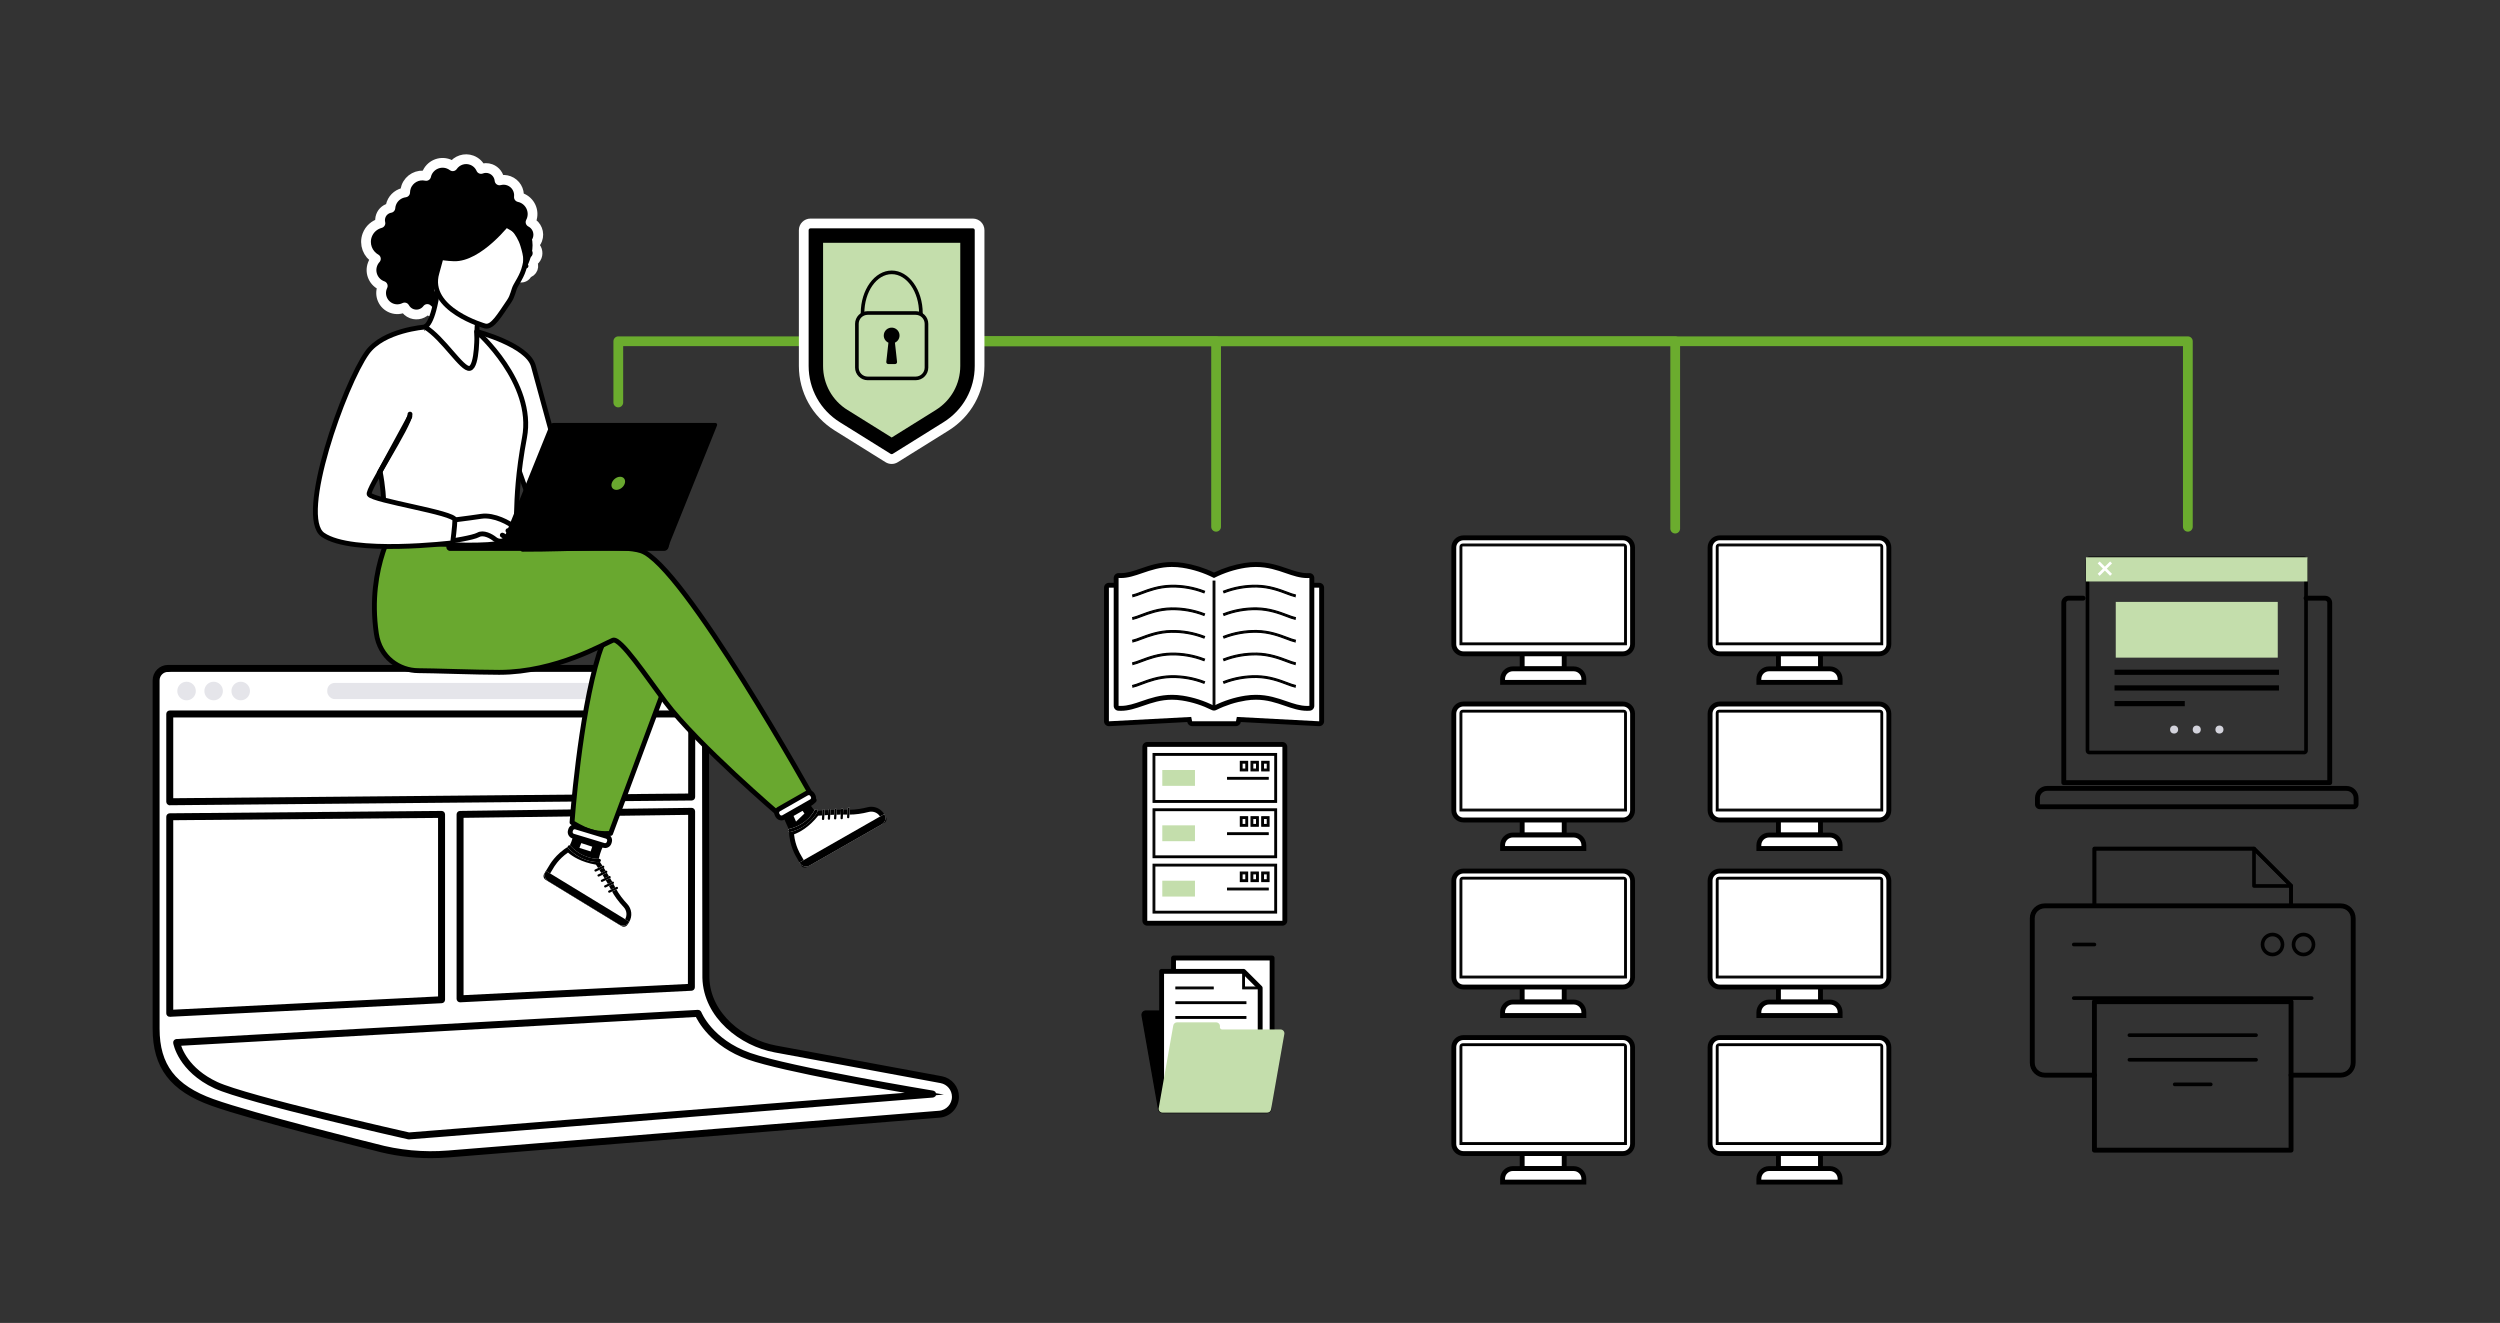 <?xml version="1.0" encoding="UTF-8"?>
<svg id="Ebene_5" data-name="Ebene 5" xmlns="http://www.w3.org/2000/svg" viewBox="0 0 1025 542.41">
  <rect x="0" y="0" width="1025" height="542.41" fill="#333333" stroke="none"/>
  <defs>
    <style>
      .cls-1, .cls-2, .cls-3, .cls-4, .cls-5, .cls-6, .cls-7, .cls-8 {
        stroke: #000;
      }

      .cls-1, .cls-2, .cls-6, .cls-7 {
        stroke-miterlimit: 10;
      }

      .cls-9, .cls-4 {
        fill: #69a82f;
      }

      .cls-10, .cls-2, .cls-3 {
        fill: #fff;
      }

      .cls-11 {
        fill: #e5e5ea;
      }

      .cls-12 {
        fill: #c4deac;
      }

      .cls-13 {
        fill: #d3d3dc;
      }

      .cls-2, .cls-3, .cls-4, .cls-5, .cls-7 {
        stroke-width: 2px;
      }

      .cls-3, .cls-4, .cls-5, .cls-14, .cls-8, .cls-15 {
        stroke-linecap: round;
        stroke-linejoin: round;
      }

      .cls-5, .cls-14, .cls-8 {
        fill: none;
      }

      .cls-14 {
        stroke: #6bac2e;
      }

      .cls-14, .cls-15 {
        stroke-width: 4px;
      }

      .cls-6 {
        stroke-width: .5px;
      }

      .cls-8 {
        stroke-width: 1.5px;
      }

      .cls-15 {
        stroke: #fff;
      }
    </style>
  </defs>
  <g id="Graphene_technologies" data-name="Graphene technologies">
    <g>
      <g>
        <g>
          <path class="cls-10" d="m385.16,456.83l-201.39,16.31c-10.15.82-20.37-.14-30.2-2.84,0,0-49.41-12.16-66.57-18.33-17.41-6.26-23.01-16.11-23.01-30.21v-142.82c0-2.7,2.19-4.88,4.88-4.88h215.46c2.7,0,4.88,2.19,4.88,4.88l.18,121.95c.37,14.8,13.91,26.5,28.47,29.2l68.01,12.59c3.39.63,5.85,3.58,5.85,7.03,0,3.72-2.86,6.82-6.57,7.13Z"/>
          <path class="cls-7" d="m176.7,473.85c-7.84,0-15.63-1.05-23.23-3.15-.48-.12-49.62-12.23-66.6-18.34-16.33-5.87-23.29-15.03-23.29-30.61v-142.82c0-2.93,2.38-5.31,5.31-5.31h215.46c2.93,0,5.31,2.38,5.31,5.31l.18,121.95c.39,15.38,14.78,26.3,28.12,28.77l68.01,12.59c3.59.67,6.2,3.8,6.2,7.45,0,3.92-3.06,7.24-6.96,7.55l-201.39,16.31c-2.37.19-4.75.29-7.11.29Zm-107.82-199.37c-2.46,0-4.45,2-4.45,4.46v142.82c0,15.16,6.8,24.08,22.72,29.8,16.94,6.09,66.04,18.19,66.53,18.32,9.81,2.7,19.92,3.65,30.06,2.83l201.39-16.31c3.46-.28,6.17-3.22,6.17-6.7,0-3.24-2.31-6.02-5.49-6.61l-68.01-12.59c-13.68-2.53-28.42-13.77-28.82-29.61l-.18-121.96c0-2.46-2-4.46-4.45-4.46H68.88Z"/>
        </g>
        <g>
          <ellipse class="cls-11" cx="76.49" cy="283.32" rx="3.8" ry="3.81"/>
          <ellipse class="cls-11" cx="87.59" cy="283.32" rx="3.8" ry="3.81"/>
          <ellipse class="cls-11" cx="98.69" cy="283.32" rx="3.8" ry="3.81"/>
        </g>
        <rect class="cls-11" x="134.17" y="280" width="125.85" height="6.63" rx="3.06" ry="3.06"/>
        <path class="cls-7" d="m69.6,415.9c-.11,0-.22-.04-.3-.12-.09-.08-.13-.19-.13-.31v-80.59c0-.24.19-.43.43-.43l111.43-.97c.12,0,.22.04.31.12.08.08.13.19.13.3v75.99c0,.23-.18.42-.41.43l-111.43,5.57s-.01,0-.02,0Zm.43-80.59v79.71l110.57-5.53v-75.15l-110.57.96Z"/>
        <path class="cls-7" d="m188.63,409.95c-.11,0-.22-.04-.3-.12-.09-.08-.13-.19-.13-.31v-75.61c0-.23.19-.43.42-.43l94.93-1.26c.11,0,.23.04.31.12.08.08.13.19.13.31l-.1,72.13c0,.23-.18.42-.41.43l-94.83,4.74s-.01,0-.02,0Zm.43-75.62v74.74l93.98-4.7.1-71.29-94.07,1.25Z"/>
        <path class="cls-7" d="m69.6,329.14c-.11,0-.22-.04-.3-.12-.08-.08-.13-.19-.13-.3v-35.99c0-.24.19-.43.43-.43h214.03c.11,0,.22.05.3.13.08.08.13.19.13.3l-.05,34.05c0,.24-.19.43-.43.43l-213.97,1.94h0Zm.43-35.99v35.13l213.12-1.94.05-33.19H70.03Z"/>
      </g>
      <path class="cls-7" d="m167.62,466.16s-.06,0-.09-.01c-.66-.15-66.55-14.98-79.16-20.83-14.47-6.73-16.36-17.71-16.37-17.82-.02-.12.01-.24.09-.34.08-.09.19-.15.31-.16l213.79-11.96c.19-.01.36.1.43.28.04.12,4.59,11.65,20.71,17.34,16.29,5.75,74.55,15.39,75.14,15.49.21.04.37.22.36.44,0,.22-.18.39-.39.41l-214.77,17.16s-.02,0-.03,0Zm-94.67-38.33c.53,2.12,3.44,10.97,15.78,16.71,12.35,5.74,76.53,20.22,78.92,20.76l211.25-16.88c-12.81-2.17-57.8-9.99-71.86-14.95-15.06-5.32-20.27-15.68-21.11-17.55l-212.99,11.91Z"/>
    </g>
    <g>
      <path class="cls-15" d="m218.72,100.57c.7-.61,1.26-1.4,1.61-2.33,1.04-2.79-.21-5.86-2.81-7.17.14-.27.27-.54.38-.83,1.37-3.68-.5-7.77-4.18-9.14-.32-.12-.65-.21-.97-.28.34-2.84-1.28-5.65-4.08-6.69-1.29-.48-2.63-.51-3.86-.17-.2-2.07-1.54-3.94-3.61-4.72-1.34-.5-2.74-.45-3.97.03-.7-1.6-2.02-2.92-3.78-3.58-2.93-1.09-6.13.01-7.82,2.47-.52-.39-1.11-.72-1.75-.96-3.58-1.33-7.57.49-8.91,4.07-.11.28-.18.57-.25.86-3.4-.77-6.92,1.07-8.17,4.42-.29.78-.42,1.57-.44,2.35-2.48.31-4.71,1.96-5.64,4.46-.23.62-.36,1.26-.41,1.89-1.73.3-3.26,1.48-3.91,3.24-.37,1-.41,2.05-.17,3.01-2.41.64-4.49,2.4-5.42,4.91-1.38,3.72.2,7.81,3.55,9.7-.58.63-1.05,1.38-1.36,2.23-1.33,3.56.49,7.52,4.05,8.85.04.02.09.03.13.04-.09.19-.18.38-.25.58-1.28,3.44.47,7.27,3.91,8.55,1.8.67,3.71.5,5.3-.3.62,1.13,1.62,2.06,2.92,2.54,2.37.88,4.97.03,6.39-1.92.51.55,1.15,1,1.91,1.29,2.56.95,5.41-.35,6.36-2.91.95-2.56-.35-5.41-2.91-6.36-.17-.06-.34-.11-.51-.16l31.09-17.97c.51.44,1.1.81,1.77,1.06.03.01.05.02.08.03-.14.23-.27.48-.37.74-.61,1.64-.08,3.42,1.2,4.48-.36.31-.65.71-.82,1.19-.06.17-.11.35-.14.53-.75.25-1.38.82-1.67,1.61-.52,1.39.19,2.93,1.58,3.45,1.39.52,2.93-.19,3.45-1.58.02-.04.03-.08.04-.13.98-.18,1.84-.85,2.21-1.85.35-.94.18-1.94-.35-2.7.9-.43,1.64-1.2,2.02-2.21.64-1.72.02-3.6-1.39-4.63Z"/>
      <g>
        <path class="cls-4" d="m277.07,269.78l-11.59,31.19-15.13,40.73s-4.11.4-8.04-.73c-3.62-1.05-7.78-3.78-7.78-3.78,0,0,3.15-43.73,10.99-68.84,2.01-6.44,5.32-11.66,7.8-14.59,12.15-14.36,23.76,16.02,23.76,16.02Z"/>
        <path class="cls-4" d="m262.86,225.82c-7.59-2.45-27.2-.54-48.59-.62l-4.56-7.51-47-3.67s-12.44,17.93-8.4,45.75c1.43,9.84,9.39,15.2,17.31,15.2,5.5,0,23.97.69,33.05.69,23.37,0,43.44-11.95,46.65-13.18,3-1.15,13.82,15.04,21.5,25.34,12.87,17.25,47.16,46.53,47.16,46.53,0,0,6.56-2.43,9.51-3.54,3.17-1.19,4.33-2.73,4.33-2.73,0,0-53.85-96.73-70.98-102.26Z"/>
        <path class="cls-3" d="m197.55,145.99c3.06,2.72-4.98,6.92-11.04,6.42-6.45-.53-14.07-17.78-13.99-17.78,2.38-.11,4.99-2.19,7-15.83l1.01.36,17.02,6.12s-2.03,5.4-2.03,10.66c0,3.09,1.2,9.3,2.03,10.04Z"/>
        <path class="cls-3" d="m195.52,135.95s20.79,5.4,23.17,14.12c2.38,8.72,15.84,58.03,15.84,58.03,0,0-9.01,8.22-13.76,3.46-4.76-4.76-17.85-50.51-17.85-50.51l-7.4-25.11Z"/>
        <path class="cls-3" d="m195.52,135.95s.34,14.31-2.92,15.08c-3.08.73-10.97-12.56-18.35-16.95-.7-.41-8.45,11.07-15.91,25.21-8.23,15.61-5.97,18.92-3.65,28.64.42,1.77.78,3.4,1.07,4.91,2.78,14.15.43,17.02,3.76,26.27.44,1.22,5.98,2.38,13.25,3.19,10.9,1.3,25.94,1.85,34.86.06-.02-.12-.08-.25-.16-.37.94-.28,1.69-.57,2.22-.81,3.81-1.76-.07-13.08,5.35-41.76,4.27-22.6-19.51-43.47-19.51-43.47Z"/>
        <path class="cls-3" d="m183.38,213.53s8.49-1.01,13.9-1.84c5.41-.83,11.82,2.91,13.48,4.34,1.66,1.43-.89,3.09-2.49,1.54,0,0,3.33,1.3,2.61,2.26s-3.62.71-4.93-.42c0,0,2.14.83,1.37,1.66-.77.83-2.79,1.31-4.4,0-1.6-1.31-4.75-2.97-6.83-1.78-2.08,1.19-11.46,2.59-11.46,2.59,0,0,.76-2.82-1.25-8.36Z"/>
        <path class="cls-3" d="m174.23,134.08s-17.08,1.26-23.71,10.51c-9.33,13.01-28.74,67.29-18.14,74.68,11.95,8.33,53.21,3.29,53.21,3.29,0,0,.91-7.01.92-9.41,0-2.93-33.38-7.81-35.12-10.43-1.16-1.73,16.71-28.5,16.71-32.92"/>
        <g>
          <g>
            <path class="cls-10" d="m325.73,340.23c-1.08-2.25-2.21-4.89-2.91-6.54l6.94-3.96c1.03,1.85,1.97,3.11,2.78,3.98l-6.82,6.53Z"/>
            <path d="m329.05,332.43c.26.39.51.76.77,1.11l-3.45,3.31c-.36-.8-.7-1.59-1.01-2.31l3.7-2.11m1.51-5.47l-10.28,5.86s2.9,7.13,4.87,10.72l10.48-10.04s-1.98-.24-5.07-6.54h0Z"/>
          </g>
          <g>
            <g>
              <path class="cls-10" d="m330,354.72c-.27,0-.52-.15-.65-.38l-1.99-3.49c-.05-.08-2.53-4.01-2.85-9.46,1.81-.55,6.15-2.36,10.44-7.91,1.44-.13,6.25-.51,10.94-.51.61,0,1.22,0,1.82.02.18,0,.36,0,.54,0,2.36,0,4.95-.36,7.7-1.06.43-.11.86-.16,1.3-.16,1.85,0,3.57.99,4.48,2.59l.64,1.13c.1.17.13.38.07.57-.05.19-.18.36-.35.46l-31.71,18.1c-.12.07-.24.1-.37.1Z"/>
              <path d="m357.24,332.77c1.49,0,2.88.8,3.61,2.09l.52.91-31.28,17.85-1.87-3.27s-.04-.06-.05-.09c-.02-.04-2.14-3.41-2.61-8.18,2.18-.81,6.07-2.82,9.9-7.64,1.8-.15,6.16-.47,10.43-.47.6,0,1.2,0,1.79.02.19,0,.38,0,.57,0,2.45,0,5.12-.37,7.95-1.09.34-.09.7-.13,1.05-.13m0-2c-.51,0-1.03.06-1.55.2-2.11.54-4.76,1.03-7.45,1.03-.17,0-.34,0-.52,0-.61-.01-1.22-.02-1.84-.02-5.7,0-11.47.56-11.47.56-5.39,7.2-10.94,8.09-10.94,8.09.11,6.24,3.01,10.73,3.01,10.73l1.99,3.49c.32.57.92.88,1.52.88.29,0,.59-.07.87-.23l31.71-18.1c.84-.48,1.13-1.55.65-2.39l-.64-1.13c-1.12-1.95-3.17-3.1-5.35-3.1h0Z"/>
            </g>
            <g>
              <path class="cls-10" d="m361.58,337.95l-29.72,16.96c-1.39.79-3.16.31-3.96-1.08l-.12-.21,34.76-19.84.12.21c.79,1.39.31,3.16-1.08,3.96Z"/>
              <path d="m362.54,333.79l-34.76,19.84.12.21c.54.94,1.51,1.46,2.52,1.46.49,0,.98-.12,1.44-.38l29.72-16.96c1.39-.79,1.88-2.57,1.08-3.96l-.12-.21h0Z"/>
            </g>
          </g>
          <g>
            <g>
              <rect class="cls-10" x="335.35" y="333.55" width="4.38" height=".93" rx=".43" ry=".43" transform="translate(-14.28 652.95) rotate(-86.89)"/>
              <path d="m341.17,332.45h0,0m-3.56-.62c-.23,0-.42.18-.43.41l-.19,3.52c-.01.24.17.44.41.45h.07s.02,0,.02,0c.23,0,.42-.18.43-.41l.19-3.52c.01-.24-.17-.44-.41-.45h-.07s-.02,0-.02,0h0Z"/>
            </g>
            <g>
              <rect class="cls-10" x="337.75" y="333.44" width="4.38" height=".93" rx=".43" ry=".43" transform="translate(-11.92 655.23) rotate(-86.89)"/>
              <path d="m343.57,332.34h0,0m-3.56-.62c-.23,0-.42.18-.43.41l-.19,3.52c-.01.24.17.44.41.45h.07s.02,0,.02,0c.23,0,.42-.18.43-.41l.19-3.52c.01-.24-.17-.44-.41-.45h-.07s-.02,0-.02,0h0Z"/>
            </g>
            <g>
              <rect class="cls-10" x="340.32" y="333.3" width="4.38" height=".93" rx=".43" ry=".43" transform="translate(-9.35 657.66) rotate(-86.89)"/>
              <path d="m346.13,332.2h0,0m-3.56-.62c-.23,0-.42.18-.43.41l-.19,3.52c-.01.24.17.44.41.45h.07s.02,0,.02,0c.23,0,.42-.18.43-.41l.19-3.52c.01-.24-.17-.44-.41-.45h-.07s-.02,0-.02,0h0Z"/>
            </g>
            <g>
              <rect class="cls-10" x="342.99" y="333.23" width="4.38" height=".93" rx=".43" ry=".43" transform="translate(-6.75 660.26) rotate(-86.89)"/>
              <path d="m348.8,332.13h0,0m-3.56-.62c-.23,0-.42.18-.43.41l-.19,3.52c-.01.24.17.44.41.45h.07s.02,0,.02,0c.23,0,.42-.18.43-.41l.19-3.52c.01-.24-.17-.44-.41-.45h-.07s-.02,0-.02,0h0Z"/>
            </g>
            <g>
              <rect class="cls-10" x="345.66" y="332.82" width="4.38" height=".93" rx=".43" ry=".43" transform="translate(-3.81 662.54) rotate(-86.89)"/>
              <path d="m351.47,331.72h0,0m-3.56-.62c-.23,0-.42.18-.43.41l-.19,3.52c-.01.24.17.44.41.45h.07s.02,0,.02,0c.23,0,.42-.18.43-.41l.19-3.52c.01-.24-.17-.44-.41-.45h-.07s-.02,0-.02,0h0Z"/>
            </g>
            <g>
              <path class="cls-10" d="m328.79,339.23c-1.36.77-2.97,1.45-4.86,1.91-.35.08-.71-.13-.8-.49-.09-.35.13-.71.49-.8,7.64-1.84,10.33-7.65,10.35-7.71.15-.33.54-.48.87-.33.33.15.48.54.33.87-.09.2-1.82,3.93-6.39,6.54Z"/>
              <path d="m337.63,333.8h0,0m-3.04-2.03c-.25,0-.49.14-.6.39-.03.06-2.72,5.86-10.35,7.71-.35.09-.57.44-.49.8.07.3.34.5.64.5.05,0,.1,0,.15-.02,1.89-.46,3.5-1.13,4.86-1.91,4.57-2.61,6.3-6.34,6.39-6.54.15-.33,0-.72-.33-.87-.09-.04-.18-.06-.27-.06h0Z"/>
            </g>
          </g>
          <g>
            <path class="cls-10" d="m320.4,335.37c-.62,0-1.2-.34-1.51-.87l-.22-.39c-.47-.83-.18-1.89.65-2.36l11.43-6.52c.26-.15.56-.23.86-.23.62,0,1.2.33,1.51.87l.22.39c.47.83.18,1.89-.65,2.36l-11.43,6.52c-.26.15-.56.23-.86.23Z"/>
            <path d="m331.6,325.99c.27,0,.51.14.64.37l.22.39c.2.35.08.8-.27,1l-11.43,6.52c-.11.06-.23.1-.36.1-.27,0-.51-.14-.64-.37l-.22-.39c-.2-.35-.08-.8.27-1l11.43-6.52c.11-.06.23-.1.36-.1m0-2c-.46,0-.92.12-1.35.36l-11.43,6.52c-1.31.75-1.77,2.42-1.02,3.73l.22.39c.5.88,1.43,1.38,2.38,1.38.46,0,.92-.12,1.35-.36l11.43-6.52c1.31-.75,1.77-2.42,1.02-3.73l-.22-.39c-.5-.88-1.43-1.38-2.38-1.38h0Z"/>
          </g>
        </g>
        <g>
          <g>
            <path class="cls-10" d="m234.68,348.83c1.26-2.08,1.91-4.16,2.25-5.73l8.57,2.8c-1.07,2.3-1.63,4.26-1.92,5.7l-8.9-2.78Z"/>
            <path d="m238.32,345.67l4.5,1.47c-.26.68-.48,1.33-.66,1.94l-4.6-1.44c.3-.68.55-1.34.76-1.97m-3.02-5.2s-.18,5.29-3.88,9.44l13.85,4.32s-.05-3.91,3.09-9.49l-13.06-4.27h0Z"/>
          </g>
          <g>
            <g>
              <path class="cls-10" d="m255.79,378.95c-.14,0-.27-.04-.39-.11l-31.17-19.02c-.35-.22-.47-.68-.25-1.03l2.09-3.43c.05-.09,2.29-4.15,6.9-7.06,1.35,1.32,5.04,4.25,11.97,5.32.91,1.36,4.19,6.31,6.6,10.94,1.16,2.22,2.81,4.48,4.9,6.71,1.6,1.7,1.87,4.26.67,6.23l-.68,1.11c-.14.23-.38.36-.65.36Z"/>
              <path d="m232.88,349.55c1.76,1.52,5.4,3.95,11.47,4.97,1.14,1.71,4.09,6.24,6.3,10.48,1.2,2.31,2.9,4.64,5.06,6.93,1.29,1.37,1.51,3.44.54,5.03l-.55.9-30.75-18.76,1.96-3.22s.04-.06.05-.09c.02-.04,1.91-3.5,5.9-6.23m.27-2.53c-5.41,3.12-7.94,7.82-7.94,7.82l-2.09,3.43c-.5.83-.24,1.91.58,2.41l31.17,19.02c.29.17.6.26.91.26.59,0,1.17-.3,1.5-.84l.68-1.11c1.45-2.37,1.11-5.41-.79-7.44-1.59-1.69-3.42-3.94-4.74-6.48-2.88-5.52-6.9-11.4-6.9-11.4-8.91-1.24-12.37-5.67-12.37-5.67h0Z"/>
            </g>
            <g>
              <path class="cls-10" d="m253.9,379.1l-29.21-17.82c-1.37-.83-1.8-2.62-.97-3.99l.12-.2,34.16,20.85-.12.2c-.83,1.37-2.62,1.8-3.99.97Z"/>
              <path d="m223.85,357.08l-.12.2c-.83,1.37-.4,3.15.97,3.99l29.21,17.82c.47.29.99.43,1.51.43.98,0,1.93-.49,2.48-1.39l.12-.2-34.16-20.85h0Z"/>
            </g>
          </g>
          <g>
            <g>
              <rect class="cls-10" x="243.55" y="355.68" width="4.38" height=".93" rx=".43" ry=".43" transform="translate(-130.46 142.36) rotate(-25.79)"/>
              <path d="m248.86,358.57h0,0m-1.55-3.64c-.06,0-.13.01-.19.04l-3.17,1.53c-.21.1-.3.36-.2.57l.03.06c.07.15.23.24.39.24.06,0,.13-.01.19-.04l3.17-1.53c.21-.1.3-.36.2-.57l-.03-.06c-.07-.15-.23-.24-.39-.24h0Z"/>
            </g>
            <g>
              <rect class="cls-10" x="244.8" y="357.73" width="4.38" height=".93" rx=".43" ry=".43" transform="translate(-131.22 143.1) rotate(-25.78)"/>
              <path d="m250.11,360.61h0,0m-1.55-3.64c-.06,0-.13.01-.19.04l-3.17,1.53c-.21.1-.3.36-.2.57l.03.06c.07.15.23.24.39.24.06,0,.13-.01.19-.04l3.17-1.53c.21-.1.3-.36.2-.57l-.03-.06c-.07-.15-.23-.24-.39-.24h0Z"/>
            </g>
            <g>
              <rect class="cls-10" x="246.17" y="359.91" width="4.38" height=".93" rx=".43" ry=".43" transform="translate(-132.03 143.91) rotate(-25.78)"/>
              <path d="m251.48,362.79h0,0m-1.55-3.64c-.06,0-.13.01-.19.04l-3.17,1.53c-.21.1-.3.36-.2.57l.03.06c.07.15.23.24.39.24.06,0,.13-.01.19-.04l3.17-1.53c.21-.1.3-.36.2-.57l-.03-.06c-.07-.15-.23-.24-.39-.24h0Z"/>
            </g>
            <g>
              <rect class="cls-10" x="247.52" y="362.21" width="4.38" height=".93" rx=".43" ry=".43" transform="translate(-132.9 144.73) rotate(-25.78)"/>
              <path d="m252.83,365.09h0,0m-1.55-3.64c-.06,0-.13.01-.19.04l-3.17,1.53c-.21.1-.3.36-.2.57l.03.06c.07.15.23.24.39.24.06,0,.13-.01.19-.04l3.17-1.53c.21-.1.3-.36.2-.57l-.03-.06c-.07-.15-.23-.24-.39-.24h0Z"/>
            </g>
            <g>
              <rect class="cls-10" x="249.17" y="364.35" width="4.38" height=".93" rx=".43" ry=".43" transform="translate(-133.66 145.66) rotate(-25.78)"/>
              <path d="m254.48,367.23h0,0m-1.55-3.64c-.06,0-.13.01-.19.04l-3.17,1.53c-.21.1-.3.36-.2.57l.03.06c.07.15.23.24.39.24.06,0,.13-.01.19-.04l3.17-1.53c.21-.1.3-.36.2-.57l-.03-.06c-.07-.15-.23-.24-.39-.24h0Z"/>
            </g>
            <g>
              <path class="cls-10" d="m236.94,351.01c-1.33-.81-2.7-1.9-4.02-3.33-.25-.27-.23-.69.04-.93.27-.25.68-.23.93.04,5.3,5.8,11.69,5.35,11.75,5.34.36-.03.68.24.71.6.03.36-.24.68-.6.71-.22.02-4.32.31-8.81-2.44Z"/>
              <path d="m245.97,356.12h0,0m-12.56-9.54c-.16,0-.32.06-.44.17-.27.25-.29.66-.04.93,1.31,1.43,2.68,2.52,4.02,3.33,3.63,2.22,7.01,2.45,8.28,2.45.3,0,.49-.01.53-.02.36-.03.63-.35.6-.71-.03-.34-.32-.61-.66-.61-.02,0-.04,0-.05,0,0,0-.14,0-.37,0-1.44,0-6.81-.36-11.38-5.35-.13-.14-.31-.21-.49-.21h0Z"/>
            </g>
          </g>
          <g>
            <path class="cls-10" d="m248.1,346.71c-.17,0-.34-.03-.5-.08l-12.59-3.81c-.44-.13-.81-.43-1.03-.84-.22-.41-.27-.88-.13-1.32l.13-.43c.22-.73.9-1.23,1.66-1.23.17,0,.34.03.5.08l12.59,3.81c.44.13.81.43,1.03.84.22.41.27.88.13,1.32l-.13.43c-.22.72-.9,1.23-1.66,1.23Z"/>
            <path d="m235.63,340h0c.07,0,.14.01.21.03l12.59,3.81c.39.12.61.53.49.91l-.13.43c-.11.36-.44.52-.7.52-.07,0-.14-.01-.21-.03l-12.59-3.81c-.25-.08-.38-.26-.43-.36-.05-.1-.13-.31-.06-.56l.13-.43c.11-.36.44-.52.7-.52m0-2c-1.17,0-2.26.76-2.61,1.94l-.13.43c-.44,1.44.38,2.97,1.82,3.41l12.59,3.81c.26.08.53.12.79.12,1.17,0,2.26-.76,2.61-1.94l.13-.43c.44-1.44-.38-2.97-1.82-3.41l-12.59-3.81c-.26-.08-.53-.12-.79-.12h0Z"/>
          </g>
        </g>
        <g>
          <path class="cls-3" d="m198.96,133.69s-24.27-6.75-19.84-21.8c4.43-15.05,4.29-26.06,19.97-22.39,15.68,3.67,17.38,10.33,16.73,15.68-.73,6.03-2.16,8.05-4.37,11.95-1.03,1.81-1.07,4.02-2.72,6.42-3.92,5.7-6.76,10.77-9.77,10.13Z"/>
          <path d="m209.7,91.2s-12.3,16.31-23.65,15.9c-11.35-.41-15.09-4.59-15.09-4.59,0,0,9.99-4.03,14.99-14.75-2.65.49,19.53-6.52,23.75,3.44Z"/>
          <path d="m207.55,92.18s4.24,3.34,5.85,8.75c1.24,4.17,1.98,6.88-.41,13.34,0,0,8.11-9.92,4.38-18.69-3.96-9.3-9.81-3.4-9.81-3.4Z"/>
        </g>
      </g>
      <g>
        <g>
          <path d="m205,224.81h68.72l20.26-50.38c.2-.49-.16-1.03-.69-1.03h-66.26c-.76,0-1.44.46-1.72,1.16l-20.31,50.25Z"/>
          <path d="m274.52,222.81h-89.98c-.85,0-1.53.69-1.53,1.53h0c0,.85.69,1.53,1.53,1.53h87.72c.86,0,1.6-.58,1.82-1.4l.44-1.66Z"/>
        </g>
        <path class="cls-9" d="m256.18,198.16c.43-1.48-.43-2.69-1.92-2.69-1.48,0-3.03,1.2-3.46,2.69-.43,1.48.43,2.69,1.92,2.69,1.48,0,3.03-1.2,3.46-2.69Z"/>
      </g>
    </g>
  </g>
  <line class="cls-5" x1="155.52" y1="193.84" x2="168.01" y2="170.86"/>
  <g>
    <g id="Noutbuk">
      <path class="cls-5" d="m854.08,245.25h-5.99c-1.07,0-1.94.85-1.94,1.88v73.75h109.04v-73.75c0-1.04-.87-1.88-1.94-1.88h-7.77"/>
      <path d="m962.03,324.24c1.64,0,2.97,1.33,2.97,2.97v2.57h-128.65v-2.57c0-1.64,1.33-2.97,2.97-2.97h122.72m0-2h-122.72c-2.74,0-4.97,2.23-4.97,4.97v2.57c0,1.1.9,2,2,2h128.65c1.1,0,2-.9,2-2v-2.57c0-2.74-2.23-4.97-4.97-4.97h0Z"/>
    </g>
    <g id="Okno">
      <g>
        <path d="m944.72,229.65v78.13h-88.1v-78.13h88.1m0-1.5h-88.1c-.83,0-1.5.67-1.5,1.5v78.13c0,.83.67,1.5,1.5,1.5h88.1c.83,0,1.5-.67,1.5-1.5v-78.13c0-.83-.67-1.5-1.5-1.5h0Z"/>
        <rect class="cls-12" x="867.46" y="246.78" width="66.42" height="22.85"/>
        <g>
          <rect class="cls-12" x="855.82" y="229.06" width="89.66" height="8.75"/>
          <path class="cls-12" d="m946.07,238.4h-90.83v-9.92h90.83v9.92Zm-89.66-1.17h88.49v-7.58h-88.49v7.58Z"/>
        </g>
      </g>
      <g>
        <circle class="cls-13" cx="891.38" cy="299.12" r="1.65"/>
        <circle class="cls-13" cx="900.67" cy="299.12" r="1.65"/>
        <circle class="cls-13" cx="909.97" cy="299.12" r="1.65"/>
      </g>
      <polygon class="cls-10" points="865.94 231 865.14 230.2 862.99 232.34 860.85 230.2 860.05 231 862.19 233.14 860.05 235.29 860.85 236.09 862.99 233.94 865.14 236.09 865.94 235.29 863.79 233.14 865.94 231"/>
      <g>
        <rect class="cls-1" x="867.46" y="275.06" width="66.42" height="1.13"/>
        <rect class="cls-1" x="867.46" y="281.49" width="66.42" height="1.13"/>
        <rect class="cls-1" x="867.46" y="287.92" width="27.8" height="1.13"/>
      </g>
    </g>
  </g>
  <path class="cls-8" d="m959.7,371.41h-20.37v-8.28l-15.19-15.19h-65.43v23.47h-20.37c-2.82,0-5.11,2.29-5.11,5.11v59.19c0,2.82,2.29,5.11,5.11,5.11h20.37v30.74h80.62v-30.74h20.37c2.82,0,5.11-2.29,5.11-5.11v-59.19c0-2.82-2.29-5.11-5.11-5.11Z"/>
  <g>
    <path class="cls-5" d="m858.71,440.81h-20.37c-2.82,0-5.11-2.29-5.11-5.11v-59.19c0-2.82,2.29-5.11,5.11-5.11h121.36c2.82,0,5.11,2.29,5.11,5.11v59.19c0,2.82-2.29,5.11-5.11,5.11h-20.37"/>
    <line class="cls-8" x1="850.25" y1="409.23" x2="947.79" y2="409.23"/>
    <rect class="cls-5" x="858.71" y="410.69" width="80.62" height="60.87"/>
    <line class="cls-8" x1="873.06" y1="424.42" x2="924.98" y2="424.42"/>
    <line class="cls-8" x1="873.06" y1="434.51" x2="924.98" y2="434.51"/>
    <line class="cls-8" x1="891.63" y1="444.59" x2="906.41" y2="444.59"/>
    <polygon class="cls-8" points="924.14 347.94 858.71 347.94 858.71 371.41 939.33 371.41 939.33 363.13 924.14 347.94"/>
    <polyline class="cls-8" points="924.14 347.94 924.14 363.24 939.33 363.24"/>
    <g>
      <path d="m931.73,383.9c1.85,0,3.35,1.5,3.35,3.35s-1.5,3.35-3.35,3.35-3.35-1.5-3.35-3.35,1.5-3.35,3.35-3.35m0-1.5c-2.67,0-4.85,2.17-4.85,4.85s2.17,4.85,4.85,4.85,4.85-2.17,4.85-4.85-2.17-4.85-4.85-4.85h0Z"/>
      <path d="m944.44,383.9c1.85,0,3.35,1.5,3.35,3.35s-1.5,3.35-3.35,3.35-3.35-1.5-3.35-3.35,1.5-3.35,3.35-3.35m0-1.5c-2.67,0-4.85,2.17-4.85,4.85s2.17,4.85,4.85,4.85,4.85-2.17,4.85-4.85-2.17-4.85-4.85-4.85h0Z"/>
      <line class="cls-8" x1="850.25" y1="387.25" x2="858.71" y2="387.25"/>
    </g>
  </g>
  <polyline class="cls-14" points="337.54 139.92 498.6 139.92 498.6 215.98"/>
  <polyline class="cls-14" points="337.54 139.92 686.83 139.92 686.83 216.73"/>
  <polyline class="cls-14" points="897.02 215.98 897.02 139.92 253.5 139.92 253.5 165.02"/>
  <g>
    <g>
      <g>
        <rect class="cls-10" x="623.76" y="266.74" width="17.91" height="7.82"/>
        <path class="cls-2" d="m624.09,274.22h17.24v-7.15h-17.24v7.15Z"/>
      </g>
      <g>
        <rect class="cls-10" x="597.39" y="221.84" width="70.64" height="44.9" rx="2.63" ry="2.63"/>
        <g>
          <path class="cls-10" d="m600.03,220.51h65.38c2.19,0,3.96,1.78,3.96,3.96v39.64c0,2.19-1.78,3.96-3.96,3.96h-65.38c-2.19,0-3.96-1.78-3.96-3.96v-39.64c0-2.19,1.78-3.96,3.96-3.96Z"/>
          <path d="m665.4,221.51c1.63,0,2.96,1.33,2.96,2.96v39.64c0,1.63-1.33,2.96-2.96,2.96h-65.38c-1.63,0-2.96-1.33-2.96-2.96v-39.64c0-1.63,1.33-2.96,2.96-2.96h65.38m0-2h-65.38c-2.74,0-4.96,2.23-4.96,4.96v39.64c0,2.74,2.23,4.96,4.96,4.96h65.38c2.74,0,4.96-2.23,4.96-4.96v-39.64c0-2.74-2.23-4.96-4.96-4.96h0Z"/>
        </g>
      </g>
      <g>
        <path class="cls-10" d="m620.26,274.56h24.92c2.13,0,3.87,1.73,3.87,3.87v1h-32.65v-1c0-2.13,1.73-3.87,3.87-3.87Z"/>
        <path class="cls-2" d="m649.37,279.76h-33.31v-1.34c0-2.32,1.88-4.2,4.2-4.2h24.92c2.32,0,4.2,1.88,4.2,4.2v1.34Z"/>
      </g>
      <g>
        <path class="cls-10" d="m599.69,223.44h66.05c.4,0,.72.32.72.72v39.82h-67.48v-39.82c0-.4.32-.72.72-.72Z"/>
        <path class="cls-6" d="m666.79,264.31h-68.15v-40.15c0-.58.47-1.05,1.05-1.05h66.05c.58,0,1.05.47,1.05,1.05v40.15Zm-67.48-.67h66.82v-39.49c0-.21-.17-.38-.38-.38h-66.05c-.21,0-.38.17-.38.38v39.49Z"/>
      </g>
    </g>
    <g>
      <g>
        <rect class="cls-10" x="728.83" y="266.74" width="17.91" height="7.82"/>
        <path class="cls-2" d="m729.16,274.22h17.24v-7.15h-17.24v7.15Z"/>
      </g>
      <g>
        <rect class="cls-10" x="702.46" y="221.84" width="70.64" height="44.9" rx="2.63" ry="2.63"/>
        <g>
          <path class="cls-10" d="m705.1,220.51h65.38c2.19,0,3.96,1.78,3.96,3.96v39.64c0,2.19-1.78,3.96-3.96,3.96h-65.38c-2.19,0-3.96-1.78-3.96-3.96v-39.64c0-2.19,1.78-3.96,3.96-3.96Z"/>
          <path d="m770.47,221.51c1.63,0,2.96,1.33,2.96,2.96v39.64c0,1.63-1.33,2.96-2.96,2.96h-65.38c-1.63,0-2.96-1.33-2.96-2.96v-39.64c0-1.63,1.33-2.96,2.96-2.96h65.38m0-2h-65.38c-2.74,0-4.96,2.23-4.96,4.96v39.64c0,2.74,2.23,4.96,4.96,4.96h65.38c2.74,0,4.96-2.23,4.96-4.96v-39.64c0-2.74-2.23-4.96-4.96-4.96h0Z"/>
        </g>
      </g>
      <g>
        <path class="cls-10" d="m725.33,274.56h24.92c2.13,0,3.87,1.73,3.87,3.87v1h-32.65v-1c0-2.13,1.73-3.87,3.87-3.87Z"/>
        <path class="cls-2" d="m754.44,279.76h-33.31v-1.34c0-2.32,1.88-4.2,4.2-4.2h24.92c2.32,0,4.2,1.88,4.2,4.2v1.34Z"/>
      </g>
      <g>
        <path class="cls-10" d="m704.76,223.44h66.05c.4,0,.72.32.72.72v39.82h-67.48v-39.82c0-.4.32-.72.72-.72Z"/>
        <path class="cls-6" d="m771.86,264.31h-68.15v-40.15c0-.58.47-1.05,1.05-1.05h66.05c.58,0,1.05.47,1.05,1.05v40.15Zm-67.48-.67h66.82v-39.49c0-.21-.17-.38-.38-.38h-66.05c-.21,0-.38.17-.38.38v39.49Z"/>
      </g>
    </g>
    <g>
      <g>
        <rect class="cls-10" x="623.76" y="334.88" width="17.91" height="7.82"/>
        <path class="cls-2" d="m624.09,342.36h17.24v-7.15h-17.24v7.15Z"/>
      </g>
      <g>
        <rect class="cls-10" x="597.39" y="289.98" width="70.64" height="44.9" rx="2.63" ry="2.63"/>
        <g>
          <path class="cls-10" d="m600.03,288.64h65.38c2.19,0,3.96,1.78,3.96,3.96v39.64c0,2.19-1.78,3.96-3.96,3.96h-65.38c-2.19,0-3.96-1.78-3.96-3.96v-39.64c0-2.19,1.78-3.96,3.96-3.96Z"/>
          <path d="m665.4,289.64c1.63,0,2.96,1.33,2.96,2.96v39.64c0,1.63-1.33,2.96-2.96,2.96h-65.38c-1.63,0-2.96-1.33-2.96-2.96v-39.64c0-1.63,1.33-2.96,2.96-2.96h65.38m0-2h-65.38c-2.74,0-4.96,2.23-4.96,4.96v39.64c0,2.74,2.23,4.96,4.96,4.96h65.38c2.74,0,4.96-2.23,4.96-4.96v-39.64c0-2.74-2.23-4.96-4.96-4.96h0Z"/>
        </g>
      </g>
      <g>
        <path class="cls-10" d="m620.26,342.69h24.92c2.13,0,3.87,1.73,3.87,3.87v1h-32.65v-1c0-2.13,1.73-3.87,3.87-3.87Z"/>
        <path class="cls-2" d="m649.37,347.9h-33.31v-1.34c0-2.32,1.88-4.2,4.2-4.2h24.92c2.32,0,4.2,1.88,4.2,4.2v1.34Z"/>
      </g>
      <g>
        <path class="cls-10" d="m599.69,291.58h66.05c.4,0,.72.32.72.72v39.82h-67.48v-39.82c0-.4.32-.72.72-.72Z"/>
        <path class="cls-6" d="m666.79,332.45h-68.15v-40.15c0-.58.47-1.05,1.05-1.05h66.05c.58,0,1.05.47,1.05,1.05v40.15Zm-67.48-.67h66.82v-39.49c0-.21-.17-.38-.38-.38h-66.05c-.21,0-.38.17-.38.38v39.49Z"/>
      </g>
    </g>
    <g>
      <g>
        <rect class="cls-10" x="728.83" y="334.88" width="17.91" height="7.82"/>
        <path class="cls-2" d="m729.16,342.36h17.24v-7.15h-17.24v7.15Z"/>
      </g>
      <g>
        <rect class="cls-10" x="702.46" y="289.98" width="70.64" height="44.9" rx="2.63" ry="2.63"/>
        <g>
          <path class="cls-10" d="m705.1,288.64h65.38c2.19,0,3.96,1.78,3.96,3.96v39.64c0,2.19-1.78,3.96-3.96,3.96h-65.38c-2.19,0-3.96-1.78-3.96-3.96v-39.64c0-2.19,1.78-3.96,3.96-3.96Z"/>
          <path d="m770.47,289.64c1.63,0,2.96,1.33,2.96,2.96v39.64c0,1.63-1.33,2.96-2.96,2.96h-65.38c-1.63,0-2.96-1.33-2.96-2.96v-39.64c0-1.63,1.33-2.96,2.96-2.96h65.38m0-2h-65.38c-2.74,0-4.96,2.23-4.96,4.96v39.64c0,2.74,2.23,4.96,4.96,4.96h65.38c2.74,0,4.96-2.23,4.96-4.96v-39.64c0-2.74-2.23-4.96-4.96-4.96h0Z"/>
        </g>
      </g>
      <g>
        <path class="cls-10" d="m725.33,342.69h24.92c2.13,0,3.87,1.73,3.87,3.87v1h-32.65v-1c0-2.13,1.73-3.87,3.87-3.87Z"/>
        <path class="cls-2" d="m754.44,347.9h-33.31v-1.34c0-2.32,1.88-4.2,4.2-4.2h24.92c2.32,0,4.2,1.88,4.2,4.2v1.34Z"/>
      </g>
      <g>
        <path class="cls-10" d="m704.76,291.58h66.05c.4,0,.72.32.72.72v39.82h-67.48v-39.82c0-.4.32-.72.72-.72Z"/>
        <path class="cls-6" d="m771.86,332.45h-68.15v-40.15c0-.58.47-1.05,1.05-1.05h66.05c.58,0,1.05.47,1.05,1.05v40.15Zm-67.48-.67h66.82v-39.49c0-.21-.17-.38-.38-.38h-66.05c-.21,0-.38.17-.38.38v39.49Z"/>
      </g>
    </g>
    <g>
      <g>
        <rect class="cls-10" x="623.76" y="403.35" width="17.91" height="7.82"/>
        <path class="cls-2" d="m624.09,410.84h17.24v-7.15h-17.24v7.15Z"/>
      </g>
      <g>
        <rect class="cls-10" x="597.39" y="358.45" width="70.64" height="44.9" rx="2.63" ry="2.63"/>
        <g>
          <path class="cls-10" d="m600.03,357.12h65.38c2.19,0,3.96,1.78,3.96,3.96v39.64c0,2.19-1.78,3.96-3.96,3.96h-65.38c-2.19,0-3.96-1.78-3.96-3.96v-39.64c0-2.19,1.78-3.96,3.96-3.96Z"/>
          <path d="m665.4,358.12c1.63,0,2.96,1.33,2.96,2.96v39.64c0,1.63-1.33,2.96-2.96,2.96h-65.38c-1.63,0-2.96-1.33-2.96-2.96v-39.64c0-1.63,1.33-2.96,2.96-2.96h65.38m0-2h-65.38c-2.74,0-4.96,2.23-4.96,4.96v39.64c0,2.74,2.23,4.96,4.96,4.96h65.38c2.74,0,4.96-2.23,4.96-4.96v-39.64c0-2.74-2.23-4.96-4.96-4.96h0Z"/>
        </g>
      </g>
      <g>
        <path class="cls-10" d="m620.26,411.17h24.92c2.13,0,3.87,1.73,3.87,3.87v1h-32.65v-1c0-2.13,1.73-3.87,3.87-3.87Z"/>
        <path class="cls-2" d="m649.37,416.37h-33.31v-1.34c0-2.32,1.88-4.2,4.2-4.2h24.92c2.32,0,4.2,1.88,4.2,4.2v1.34Z"/>
      </g>
      <g>
        <path class="cls-10" d="m599.69,360.05h66.05c.4,0,.72.32.72.72v39.82h-67.48v-39.82c0-.4.32-.72.72-.72Z"/>
        <path class="cls-6" d="m666.79,400.92h-68.15v-40.15c0-.58.47-1.05,1.05-1.05h66.05c.58,0,1.05.47,1.05,1.05v40.15Zm-67.48-.67h66.82v-39.49c0-.21-.17-.38-.38-.38h-66.05c-.21,0-.38.17-.38.38v39.49Z"/>
      </g>
    </g>
    <g>
      <g>
        <rect class="cls-10" x="728.83" y="403.35" width="17.91" height="7.82"/>
        <path class="cls-2" d="m729.16,410.84h17.24v-7.15h-17.24v7.15Z"/>
      </g>
      <g>
        <rect class="cls-10" x="702.46" y="358.45" width="70.64" height="44.9" rx="2.63" ry="2.63"/>
        <g>
          <path class="cls-10" d="m705.1,357.12h65.38c2.19,0,3.96,1.78,3.96,3.96v39.64c0,2.19-1.78,3.96-3.96,3.96h-65.38c-2.19,0-3.96-1.78-3.96-3.96v-39.64c0-2.19,1.78-3.96,3.96-3.96Z"/>
          <path d="m770.47,358.12c1.63,0,2.96,1.33,2.96,2.96v39.64c0,1.63-1.33,2.96-2.96,2.96h-65.38c-1.63,0-2.96-1.33-2.96-2.96v-39.64c0-1.63,1.33-2.96,2.96-2.96h65.38m0-2h-65.38c-2.74,0-4.96,2.23-4.96,4.96v39.64c0,2.74,2.23,4.96,4.96,4.96h65.38c2.74,0,4.96-2.23,4.96-4.96v-39.64c0-2.74-2.23-4.96-4.96-4.96h0Z"/>
        </g>
      </g>
      <g>
        <path class="cls-10" d="m725.33,411.17h24.92c2.13,0,3.87,1.73,3.87,3.87v1h-32.65v-1c0-2.13,1.73-3.87,3.87-3.87Z"/>
        <path class="cls-2" d="m754.44,416.37h-33.31v-1.34c0-2.32,1.88-4.2,4.2-4.2h24.92c2.32,0,4.2,1.88,4.2,4.2v1.34Z"/>
      </g>
      <g>
        <path class="cls-10" d="m704.76,360.05h66.05c.4,0,.72.32.72.72v39.82h-67.48v-39.82c0-.4.32-.72.72-.72Z"/>
        <path class="cls-6" d="m771.86,400.92h-68.15v-40.15c0-.58.47-1.05,1.05-1.05h66.05c.58,0,1.05.47,1.05,1.05v40.15Zm-67.48-.67h66.82v-39.49c0-.21-.17-.38-.38-.38h-66.05c-.21,0-.38.17-.38.38v39.49Z"/>
      </g>
    </g>
    <g>
      <g>
        <rect class="cls-10" x="623.76" y="471.63" width="17.91" height="7.82"/>
        <path class="cls-2" d="m624.09,479.11h17.24v-7.15h-17.24v7.15Z"/>
      </g>
      <g>
        <rect class="cls-10" x="597.39" y="426.73" width="70.64" height="44.9" rx="2.63" ry="2.63"/>
        <g>
          <path class="cls-10" d="m600.03,425.4h65.38c2.19,0,3.96,1.78,3.96,3.96v39.64c0,2.19-1.78,3.96-3.96,3.96h-65.38c-2.19,0-3.96-1.78-3.96-3.96v-39.64c0-2.19,1.78-3.96,3.96-3.96Z"/>
          <path d="m665.4,426.4c1.63,0,2.96,1.33,2.96,2.96v39.64c0,1.63-1.33,2.96-2.96,2.96h-65.38c-1.63,0-2.96-1.33-2.96-2.96v-39.64c0-1.63,1.33-2.96,2.96-2.96h65.38m0-2h-65.38c-2.74,0-4.96,2.23-4.96,4.96v39.64c0,2.74,2.23,4.96,4.96,4.96h65.38c2.74,0,4.96-2.23,4.96-4.96v-39.64c0-2.74-2.23-4.96-4.96-4.96h0Z"/>
        </g>
      </g>
      <g>
        <path class="cls-10" d="m620.26,479.45h24.92c2.13,0,3.87,1.73,3.87,3.87v1h-32.65v-1c0-2.13,1.73-3.87,3.87-3.87Z"/>
        <path class="cls-2" d="m649.37,484.65h-33.31v-1.34c0-2.32,1.88-4.2,4.2-4.2h24.92c2.32,0,4.2,1.88,4.2,4.2v1.34Z"/>
      </g>
      <g>
        <path class="cls-10" d="m599.69,428.33h66.05c.4,0,.72.32.72.72v39.82h-67.48v-39.82c0-.4.32-.72.72-.72Z"/>
        <path class="cls-6" d="m666.79,469.2h-68.15v-40.15c0-.58.47-1.05,1.05-1.05h66.05c.58,0,1.05.47,1.05,1.05v40.15Zm-67.48-.67h66.82v-39.49c0-.21-.17-.38-.38-.38h-66.05c-.21,0-.38.17-.38.38v39.49Z"/>
      </g>
    </g>
    <g>
      <g>
        <rect class="cls-10" x="728.83" y="471.63" width="17.91" height="7.82"/>
        <path class="cls-2" d="m729.16,479.11h17.24v-7.15h-17.24v7.15Z"/>
      </g>
      <g>
        <rect class="cls-10" x="702.46" y="426.73" width="70.64" height="44.9" rx="2.63" ry="2.63"/>
        <g>
          <path class="cls-10" d="m705.1,425.4h65.38c2.19,0,3.96,1.78,3.96,3.96v39.64c0,2.19-1.78,3.96-3.96,3.96h-65.38c-2.19,0-3.96-1.78-3.96-3.96v-39.64c0-2.19,1.78-3.96,3.96-3.96Z"/>
          <path d="m770.47,426.4c1.63,0,2.96,1.33,2.96,2.96v39.64c0,1.63-1.33,2.96-2.96,2.96h-65.38c-1.63,0-2.96-1.33-2.96-2.96v-39.64c0-1.63,1.33-2.96,2.96-2.96h65.38m0-2h-65.38c-2.74,0-4.96,2.23-4.96,4.96v39.64c0,2.74,2.23,4.96,4.96,4.96h65.38c2.74,0,4.96-2.23,4.96-4.96v-39.64c0-2.74-2.23-4.96-4.96-4.96h0Z"/>
        </g>
      </g>
      <g>
        <path class="cls-10" d="m725.33,479.45h24.92c2.13,0,3.87,1.73,3.87,3.87v1h-32.65v-1c0-2.13,1.73-3.87,3.87-3.87Z"/>
        <path class="cls-2" d="m754.44,484.65h-33.31v-1.34c0-2.32,1.88-4.2,4.2-4.2h24.92c2.32,0,4.2,1.88,4.2,4.2v1.34Z"/>
      </g>
      <g>
        <path class="cls-10" d="m704.76,428.33h66.05c.4,0,.72.32.72.72v39.82h-67.48v-39.82c0-.4.32-.72.72-.72Z"/>
        <path class="cls-6" d="m771.86,469.2h-68.15v-40.15c0-.58.47-1.05,1.05-1.05h66.05c.58,0,1.05.47,1.05,1.05v40.15Zm-67.48-.67h66.82v-39.49c0-.21-.17-.38-.38-.38h-66.05c-.21,0-.38.17-.38.38v39.49Z"/>
      </g>
    </g>
  </g>
  <g id="Kniga">
    <g>
      <path class="cls-10" d="m454.64,296.73c-.26,0-.5-.1-.69-.27-.2-.19-.31-.45-.31-.73v-54.78c0-.55.45-1,1-1h86.22c.55,0,1,.45,1,1v54.78c0,.27-.11.54-.31.73-.19.18-.43.27-.69.27-.02,0-32.94-1.74-32.94-1.74l-.19.93c-.1.46-.5.8-.98.8h-17.99c-.47,0-.88-.33-.98-.8l-.19-.93s-32.93,1.74-32.94,1.74Z"/>
      <path d="m540.86,240.95v54.78l-.35-.02-33.4-1.77-.36,1.77h-17.99l-.36-1.77-33.75,1.79v-54.78h86.22m0-2h-86.22c-1.1,0-2,.9-2,2v54.78c0,.55.23,1.07.62,1.45.37.35.87.55,1.38.55.04,0,.07,0,.11,0l32.03-1.7.02.08c.19.93,1.01,1.6,1.96,1.6h17.99c.95,0,1.77-.67,1.96-1.6l.02-.08,31.68,1.68.35.02s.07,0,.11,0c.51,0,1-.2,1.38-.55.4-.38.62-.9.62-1.45v-54.78c0-1.1-.9-2-2-2h0Z"/>
    </g>
    <g>
      <path class="cls-10" d="m510.58,232.46c-5.32.83-9.65,2.54-12.83,4.14-3.18-1.6-7.51-3.31-12.83-4.14-12.34-1.93-18.71,4.9-26.62,4.14v53.1c7.9.76,14.28-6.07,26.62-4.14,5.32.83,9.65,2.54,12.83,4.14,3.18-1.6,7.51-3.31,12.83-4.14,12.34-1.93,18.71,4.9,26.62,4.14v-53.1c-7.9.76-14.28-6.07-26.62-4.14Z"/>
      <g>
        <path class="cls-10" d="m459.57,290.43c-.34,0-.67-.01-1.01-.04-.52-.04-.93-.47-.93-1v-52.43c0-.28.11-.54.32-.73.19-.17.43-.27.68-.27.02,0,.04,0,.07,0,.28.02.55.03.82.03,2.83,0,5.57-.94,8.47-1.94,3.54-1.22,7.55-2.6,12.59-2.6,1.46,0,2.95.12,4.44.35,4.4.69,8.68,2.05,12.73,4.06,4.05-2,8.33-3.37,12.73-4.06,1.49-.23,2.98-.35,4.44-.35,5.04,0,9.05,1.38,12.59,2.6,2.9,1,5.64,1.94,8.47,1.94.27,0,.55,0,.82-.03.02,0,.04,0,.07,0,.25,0,.5.1.68.27.2.19.32.45.32.73v52.43c0,.52-.41.96-.93,1-.33.02-.66.04-.99.04-3.01,0-5.73-.93-8.87-2.02-3.46-1.19-7.36-2.53-12.14-2.53-1.39,0-2.82.11-4.25.34-4.31.68-8.52,2.02-12.49,4.01-.14.07-.29.1-.45.1s-.31-.04-.45-.1c-3.97-1.98-8.18-3.33-12.49-4.01-1.43-.22-2.86-.34-4.25-.34-4.79,0-8.69,1.34-12.14,2.53-3.17,1.09-5.86,2.02-8.86,2.02Z"/>
        <path d="m480.58,232.45c1.35,0,2.77.1,4.28.34,4.4.69,8.68,2.07,12.73,4.11l.15.08.15-.08c4.05-2.04,8.34-3.42,12.73-4.11,1.51-.24,2.93-.34,4.28-.34,4.87,0,8.75,1.33,12.26,2.55,2.98,1.03,5.81,2,8.8,2,.29,0,.59,0,.89-.03v52.43c-.31.02-.62.03-.92.03-2.85,0-5.52-.92-8.55-1.96-3.57-1.23-7.51-2.59-12.46-2.59-1.38,0-2.85.11-4.41.35-4.42.69-8.71,2.07-12.78,4.1-4.07-2.03-8.37-3.41-12.78-4.1-1.56-.24-3.02-.35-4.4-.35-4.96,0-8.9,1.36-12.46,2.58-3.03,1.04-5.69,1.96-8.53,1.96-.31,0-.62-.01-.94-.03v-52.43c.3.02.59.03.89.03,2.99,0,5.82-.97,8.8-2,3.52-1.21,7.4-2.55,12.26-2.55m0-2h0c-5.2,0-9.3,1.41-12.91,2.66-2.82.97-5.48,1.89-8.15,1.89-.25,0-.5,0-.76-.02-.04,0-.09,0-.13,0-.51,0-.99.19-1.37.54-.4.38-.63.91-.63,1.46v52.43c0,1.05.81,1.92,1.85,1.99.36.03.72.04,1.09.04,3.16,0,6.06-1,9.14-2.06,3.58-1.23,7.23-2.49,11.86-2.49,1.34,0,2.71.11,4.09.33,4.21.66,8.31,1.98,12.2,3.91.28.14.59.21.89.21s.61-.07.89-.21c3.88-1.94,7.99-3.25,12.2-3.91,1.38-.22,2.76-.33,4.1-.33,4.61,0,8.26,1.26,11.79,2.47,3.11,1.07,6.03,2.08,9.22,2.08.35,0,.71-.01,1.06-.04,1.05-.07,1.86-.95,1.86-1.99v-52.43c0-.55-.23-1.08-.63-1.46-.37-.35-.86-.54-1.37-.54-.04,0-.09,0-.13,0-.25.02-.51.02-.76.02-2.66,0-5.33-.92-8.15-1.89-3.61-1.24-7.71-2.65-12.91-2.65-1.5,0-3.05.12-4.59.36-4.34.68-8.56,2-12.58,3.93-4.01-1.93-8.24-3.25-12.57-3.93-1.54-.24-3.09-.36-4.59-.36h0Z"/>
      </g>
    </g>
    <g>
      <path class="cls-6" d="m530.95,244.61c-.96-.22-2.1-.65-3.41-1.15-3.04-1.15-7.2-2.72-12.3-2.81-4.57-.08-9.06.72-13.36,2.36l-.24-.62c4.37-1.68,8.95-2.48,13.61-2.41,5.21.09,9.44,1.69,12.52,2.85,1.29.49,2.41.91,3.33,1.12l-.15.65Z"/>
      <path class="cls-6" d="m530.95,253.89c-.96-.22-2.1-.65-3.41-1.15-3.04-1.15-7.2-2.72-12.3-2.81-4.57-.08-9.06.72-13.36,2.36l-.24-.62c4.37-1.68,8.95-2.48,13.61-2.41,5.21.09,9.44,1.69,12.52,2.85,1.29.49,2.41.91,3.33,1.12l-.15.65Z"/>
      <path class="cls-6" d="m530.95,263.16c-.96-.22-2.1-.65-3.41-1.15-3.04-1.15-7.2-2.72-12.3-2.81-4.57-.07-9.06.72-13.36,2.36l-.24-.62c4.38-1.68,8.96-2.49,13.61-2.41,5.21.09,9.44,1.69,12.52,2.85,1.29.49,2.41.91,3.33,1.12l-.15.65Z"/>
      <path class="cls-6" d="m530.95,272.43c-.96-.22-2.1-.65-3.41-1.15-3.04-1.15-7.2-2.72-12.3-2.81-4.57-.07-9.06.72-13.36,2.36l-.24-.62c4.37-1.68,8.95-2.49,13.61-2.41,5.21.09,9.44,1.69,12.52,2.85,1.29.49,2.41.91,3.33,1.12l-.15.65Z"/>
      <path class="cls-6" d="m530.95,281.7c-.96-.22-2.1-.65-3.41-1.15-3.04-1.15-7.2-2.72-12.3-2.81-4.57-.08-9.06.72-13.36,2.36l-.24-.62c4.37-1.68,8.96-2.48,13.61-2.41,5.21.09,9.44,1.69,12.52,2.85,1.29.49,2.41.91,3.33,1.12l-.15.65Z"/>
      <path class="cls-6" d="m464.55,244.61l-.15-.65c.92-.21,2.03-.63,3.33-1.12,3.08-1.16,7.31-2.76,12.52-2.85,4.66-.08,9.23.73,13.61,2.41l-.24.62c-4.29-1.65-8.78-2.44-13.36-2.36-5.1.09-9.26,1.66-12.3,2.81-1.32.5-2.45.93-3.41,1.15Z"/>
      <path class="cls-6" d="m464.55,253.89l-.15-.65c.92-.21,2.03-.63,3.33-1.12,3.08-1.16,7.31-2.76,12.52-2.85,4.66-.08,9.23.73,13.61,2.41l-.24.62c-4.29-1.65-8.78-2.44-13.36-2.36-5.1.09-9.26,1.66-12.3,2.81-1.32.5-2.45.93-3.41,1.15Z"/>
      <path class="cls-6" d="m464.55,263.16l-.15-.65c.92-.21,2.03-.63,3.33-1.12,3.08-1.16,7.31-2.76,12.52-2.85,4.65-.07,9.23.73,13.61,2.41l-.24.62c-4.29-1.65-8.77-2.43-13.36-2.36-5.1.09-9.26,1.66-12.3,2.81-1.32.5-2.45.93-3.41,1.15Z"/>
      <path class="cls-6" d="m464.55,272.43l-.15-.65c.92-.21,2.03-.63,3.33-1.12,3.08-1.16,7.31-2.76,12.52-2.85,4.66-.07,9.23.73,13.61,2.41l-.24.62c-4.29-1.65-8.78-2.44-13.36-2.36-5.1.09-9.26,1.66-12.3,2.81-1.32.5-2.45.93-3.41,1.15Z"/>
      <path class="cls-6" d="m464.55,281.7l-.15-.65c.92-.21,2.04-.63,3.33-1.12,3.08-1.16,7.31-2.76,12.52-2.85,4.66-.07,9.23.73,13.61,2.41l-.24.62c-4.29-1.65-8.79-2.44-13.36-2.36-5.1.09-9.26,1.66-12.3,2.81-1.32.5-2.45.93-3.41,1.15Z"/>
    </g>
    <rect class="cls-6" x="497.41" y="238.29" width=".67" height="51.42"/>
  </g>
  <g id="Sistema_hraneniya_dannyh" data-name="Sistema hraneniya dannyh">
    <g>
      <rect class="cls-10" x="469.38" y="305.22" width="57.4" height="73.31" rx="1" ry="1"/>
      <path d="m525.78,306.22v71.31h-55.4v-71.31h55.4m0-2h-55.4c-1.1,0-2,.9-2,2v71.31c0,1.1.9,2,2,2h55.4c1.1,0,2-.9,2-2v-71.31c0-1.1-.9-2-2-2h0Z"/>
    </g>
    <g>
      <g>
        <g>
          <rect class="cls-10" x="473.12" y="309.3" width="49.92" height="19.29"/>
          <path class="cls-6" d="m523.37,328.93h-50.58v-19.96h50.58v19.96Zm-49.92-.67h49.25v-18.62h-49.25v18.62Z"/>
        </g>
        <rect class="cls-12" x="476.54" y="315.7" width="13.4" height="6.5"/>
        <g>
          <g>
            <rect class="cls-10" x="508.89" y="312.52" width="2.28" height="3.18"/>
            <path class="cls-6" d="m511.5,316.03h-2.94v-3.85h2.94v3.85Zm-2.28-.67h1.61v-2.51h-1.61v2.51Z"/>
          </g>
          <g>
            <rect class="cls-10" x="513.28" y="312.52" width="2.28" height="3.18"/>
            <path class="cls-6" d="m515.89,316.03h-2.94v-3.85h2.94v3.85Zm-2.28-.67h1.61v-2.51h-1.61v2.51Z"/>
          </g>
          <g>
            <rect class="cls-10" x="517.67" y="312.52" width="2.28" height="3.18"/>
            <path class="cls-6" d="m520.28,316.03h-2.94v-3.85h2.94v3.85Zm-2.28-.67h1.61v-2.51h-1.61v2.51Z"/>
          </g>
        </g>
        <rect class="cls-6" x="503.33" y="318.77" width="16.61" height=".67"/>
      </g>
      <g>
        <g>
          <rect class="cls-10" x="473.12" y="332" width="49.92" height="19.29"/>
          <path class="cls-6" d="m523.37,351.62h-50.58v-19.96h50.58v19.96Zm-49.92-.67h49.25v-18.62h-49.25v18.62Z"/>
        </g>
        <rect class="cls-12" x="476.54" y="338.39" width="13.4" height="6.5"/>
        <g>
          <g>
            <rect class="cls-10" x="508.89" y="335.21" width="2.28" height="3.18"/>
            <path class="cls-6" d="m511.5,338.73h-2.94v-3.85h2.94v3.85Zm-2.28-.67h1.61v-2.51h-1.61v2.51Z"/>
          </g>
          <g>
            <rect class="cls-10" x="513.28" y="335.21" width="2.28" height="3.18"/>
            <path class="cls-6" d="m515.89,338.73h-2.94v-3.85h2.94v3.85Zm-2.28-.67h1.61v-2.51h-1.61v2.51Z"/>
          </g>
          <g>
            <rect class="cls-10" x="517.67" y="335.21" width="2.28" height="3.18"/>
            <path class="cls-6" d="m520.28,338.73h-2.94v-3.85h2.94v3.85Zm-2.28-.67h1.61v-2.51h-1.61v2.51Z"/>
          </g>
        </g>
        <rect class="cls-6" x="503.33" y="341.47" width="16.61" height=".67"/>
      </g>
      <g>
        <g>
          <rect class="cls-10" x="473.12" y="354.69" width="49.92" height="19.29"/>
          <path class="cls-6" d="m523.37,374.32h-50.58v-19.96h50.58v19.96Zm-49.92-.67h49.25v-18.62h-49.25v18.62Z"/>
        </g>
        <rect class="cls-12" x="476.54" y="361.09" width="13.4" height="6.5"/>
        <g>
          <g>
            <rect class="cls-10" x="508.89" y="357.91" width="2.28" height="3.18"/>
            <path class="cls-6" d="m511.5,361.42h-2.94v-3.85h2.94v3.85Zm-2.28-.67h1.61v-2.51h-1.61v2.51Z"/>
          </g>
          <g>
            <rect class="cls-10" x="513.28" y="357.91" width="2.28" height="3.18"/>
            <path class="cls-6" d="m515.89,361.42h-2.94v-3.85h2.94v3.85Zm-2.28-.67h1.61v-2.51h-1.61v2.51Z"/>
          </g>
          <g>
            <rect class="cls-10" x="517.67" y="357.91" width="2.28" height="3.18"/>
            <path class="cls-6" d="m520.28,361.42h-2.94v-3.85h2.94v3.85Zm-2.28-.67h1.61v-2.51h-1.61v2.51Z"/>
          </g>
        </g>
        <rect class="cls-6" x="503.33" y="364.16" width="16.61" height=".67"/>
      </g>
    </g>
  </g>
  <g id="Papka">
    <g>
      <path class="cls-6" d="m519.46,455.86h-42.84c-.62,0-1.15-.44-1.25-1.05l-6.78-38.48c-.14-.78.46-1.49,1.25-1.49h42.84c.62,0,1.15.44,1.25,1.05l6.78,38.48c.14.78-.46,1.49-1.25,1.49Z"/>
      <path class="cls-6" d="m519.46,456.19h-42.84c-.78,0-1.45-.56-1.58-1.33l-6.79-38.48c-.08-.47.05-.95.35-1.31.31-.36.75-.57,1.23-.57h42.84c.78,0,1.45.56,1.58,1.33l6.78,38.48c.08.47-.05.95-.35,1.31-.31.36-.75.57-1.23.57Zm-49.62-41.02c-.28,0-.54.12-.72.34-.18.21-.25.49-.21.77l6.79,38.48c.08.45.47.78.92.78h42.84c.28,0,.54-.12.72-.34.18-.21.25-.49.21-.77l-6.78-38.48c-.08-.45-.47-.78-.92-.78h-42.84Z"/>
    </g>
    <g id="Dokumenty">
      <rect class="cls-3" x="481.15" y="392.78" width="40.41" height="52.61"/>
      <path class="cls-3" d="m516.67,450.87h-40.41v-52.61h33.61c2.27,2.27,4.53,4.53,6.8,6.8v45.81Z"/>
      <g>
        <rect class="cls-6" x="482.14" y="404.72" width="15.24" height=".67"/>
        <rect class="cls-6" x="482.14" y="410.77" width="28.65" height=".67"/>
        <rect class="cls-6" x="482.14" y="416.82" width="28.65" height=".67"/>
        <rect class="cls-6" x="482.14" y="422.86" width="28.65" height=".67"/>
        <rect class="cls-6" x="482.14" y="428.91" width="28.65" height=".67"/>
        <rect class="cls-6" x="482.14" y="434.96" width="28.65" height=".67"/>
        <rect class="cls-6" x="482.14" y="441.01" width="28.65" height=".67"/>
        <polygon class="cls-6" points="516.67 405.39 509.54 405.39 509.54 398.26 510.2 398.26 510.2 404.72 516.67 404.72 516.67 405.39"/>
      </g>
    </g>
    <g>
      <path class="cls-12" d="m499.83,420.95h0c.13-.76-.45-1.46-1.23-1.46h-16.01c-.6,0-1.12.43-1.23,1.03-1.99,11.29-3.98,22.59-5.97,33.88-.13.76.45,1.46,1.23,1.46h42.94c.6,0,1.12-.43,1.23-1.03l5.46-30.96c.13-.76-.45-1.46-1.23-1.46h-23.96c-.77,0-1.36-.7-1.23-1.46Z"/>
      <path class="cls-12" d="m519.56,456.19h-42.94c-.47,0-.91-.21-1.21-.56-.3-.36-.43-.83-.34-1.29l5.97-33.88c.13-.76.79-1.3,1.55-1.3h16.01c.47,0,.91.21,1.21.56.3.36.43.83.35,1.29h0c-.05.27.03.54.2.74.17.21.43.33.7.33h23.96c.47,0,.91.21,1.21.56.3.36.43.83.35,1.29l-5.46,30.96c-.13.76-.79,1.3-1.55,1.3Zm-36.97-36.37c-.44,0-.82.32-.9.75l-5.97,33.88c-.05.27.03.54.2.74.17.21.43.33.7.33h42.94c.44,0,.82-.32.9-.75l5.46-30.96c.05-.27-.03-.54-.2-.74-.17-.21-.43-.33-.7-.33h-23.96c-.47,0-.91-.21-1.21-.56-.3-.36-.43-.83-.34-1.29.05-.27-.03-.54-.2-.74-.17-.21-.43-.33-.7-.33h-16.01Z"/>
    </g>
  </g>
  <g>
    <g>
      <path d="m365.59,188.22c-.51,0-1.02-.15-1.46-.42l-20.84-12.99c-8.61-5.37-13.75-14.63-13.75-24.77v-55.67c0-1.52,1.23-2.75,2.75-2.75h66.59c1.52,0,2.75,1.23,2.75,2.75v55.67c0,10.15-5.14,19.41-13.75,24.77l-20.84,12.99c-.44.27-.94.42-1.45.42Z"/>
      <path class="cls-10" d="m398.89,93.62c.42,0,.75.34.75.75v55.67c0,9.45-4.79,18.08-12.81,23.07l-20.84,12.99c-.12.07-.26.11-.4.11s-.28-.04-.4-.11l-20.84-12.99c-8.02-5-12.81-13.62-12.81-23.07v-55.67c0-.41.34-.75.75-.75h66.59m0-4h-66.59c-2.62,0-4.75,2.13-4.75,4.75v55.67c0,10.84,5.49,20.73,14.69,26.47l20.84,12.99c.75.47,1.62.72,2.51.72s1.76-.25,2.51-.72l20.84-12.99c9.2-5.73,14.69-15.63,14.69-26.47v-55.67c0-2.62-2.13-4.75-4.75-4.75h0Z"/>
    </g>
    <path class="cls-12" d="m347.48,168.1c-6.27-3.91-10.02-10.66-10.02-18.06v-50.5h56.25v50.5c0,7.4-3.74,14.14-10.02,18.05l-18.1,11.29-18.1-11.29h0Z"/>
    <path d="m375.43,155.89h-19.68c-2.85,0-5.17-2.32-5.17-5.17v-17.96c0-2.85,2.32-5.18,5.17-5.18h19.68c2.85,0,5.17,2.32,5.17,5.18v17.96c0,2.85-2.32,5.17-5.17,5.17Zm-19.68-26.81c-2.03,0-3.68,1.65-3.68,3.68v17.96c0,2.03,1.65,3.68,3.68,3.68h19.68c2.03,0,3.68-1.65,3.68-3.68v-17.96c0-2.03-1.65-3.68-3.68-3.68h-19.68Z"/>
    <path d="m364.25,140.49l-.87,7.87c-.05.48.32.9.8.9h2.81c.48,0,.86-.42.8-.9l-.87-7.87c1.27-.59,2.1-1.95,1.84-3.49-.23-1.38-1.4-2.49-2.79-2.65-1.96-.24-3.63,1.29-3.63,3.21,0,1.3.77,2.41,1.88,2.93h0Z"/>
    <path d="m377.56,129.21c-.41,0-.74-.34-.74-.74,0-8.85-5.04-16.06-11.22-16.06s-11.22,7.21-11.22,16.06c0,.41-.34.74-.74.74s-.74-.34-.74-.74c0-9.68,5.7-17.55,12.71-17.55s12.71,7.88,12.71,17.55c0,.41-.33.74-.74.74h0Z"/>
  </g>
</svg>